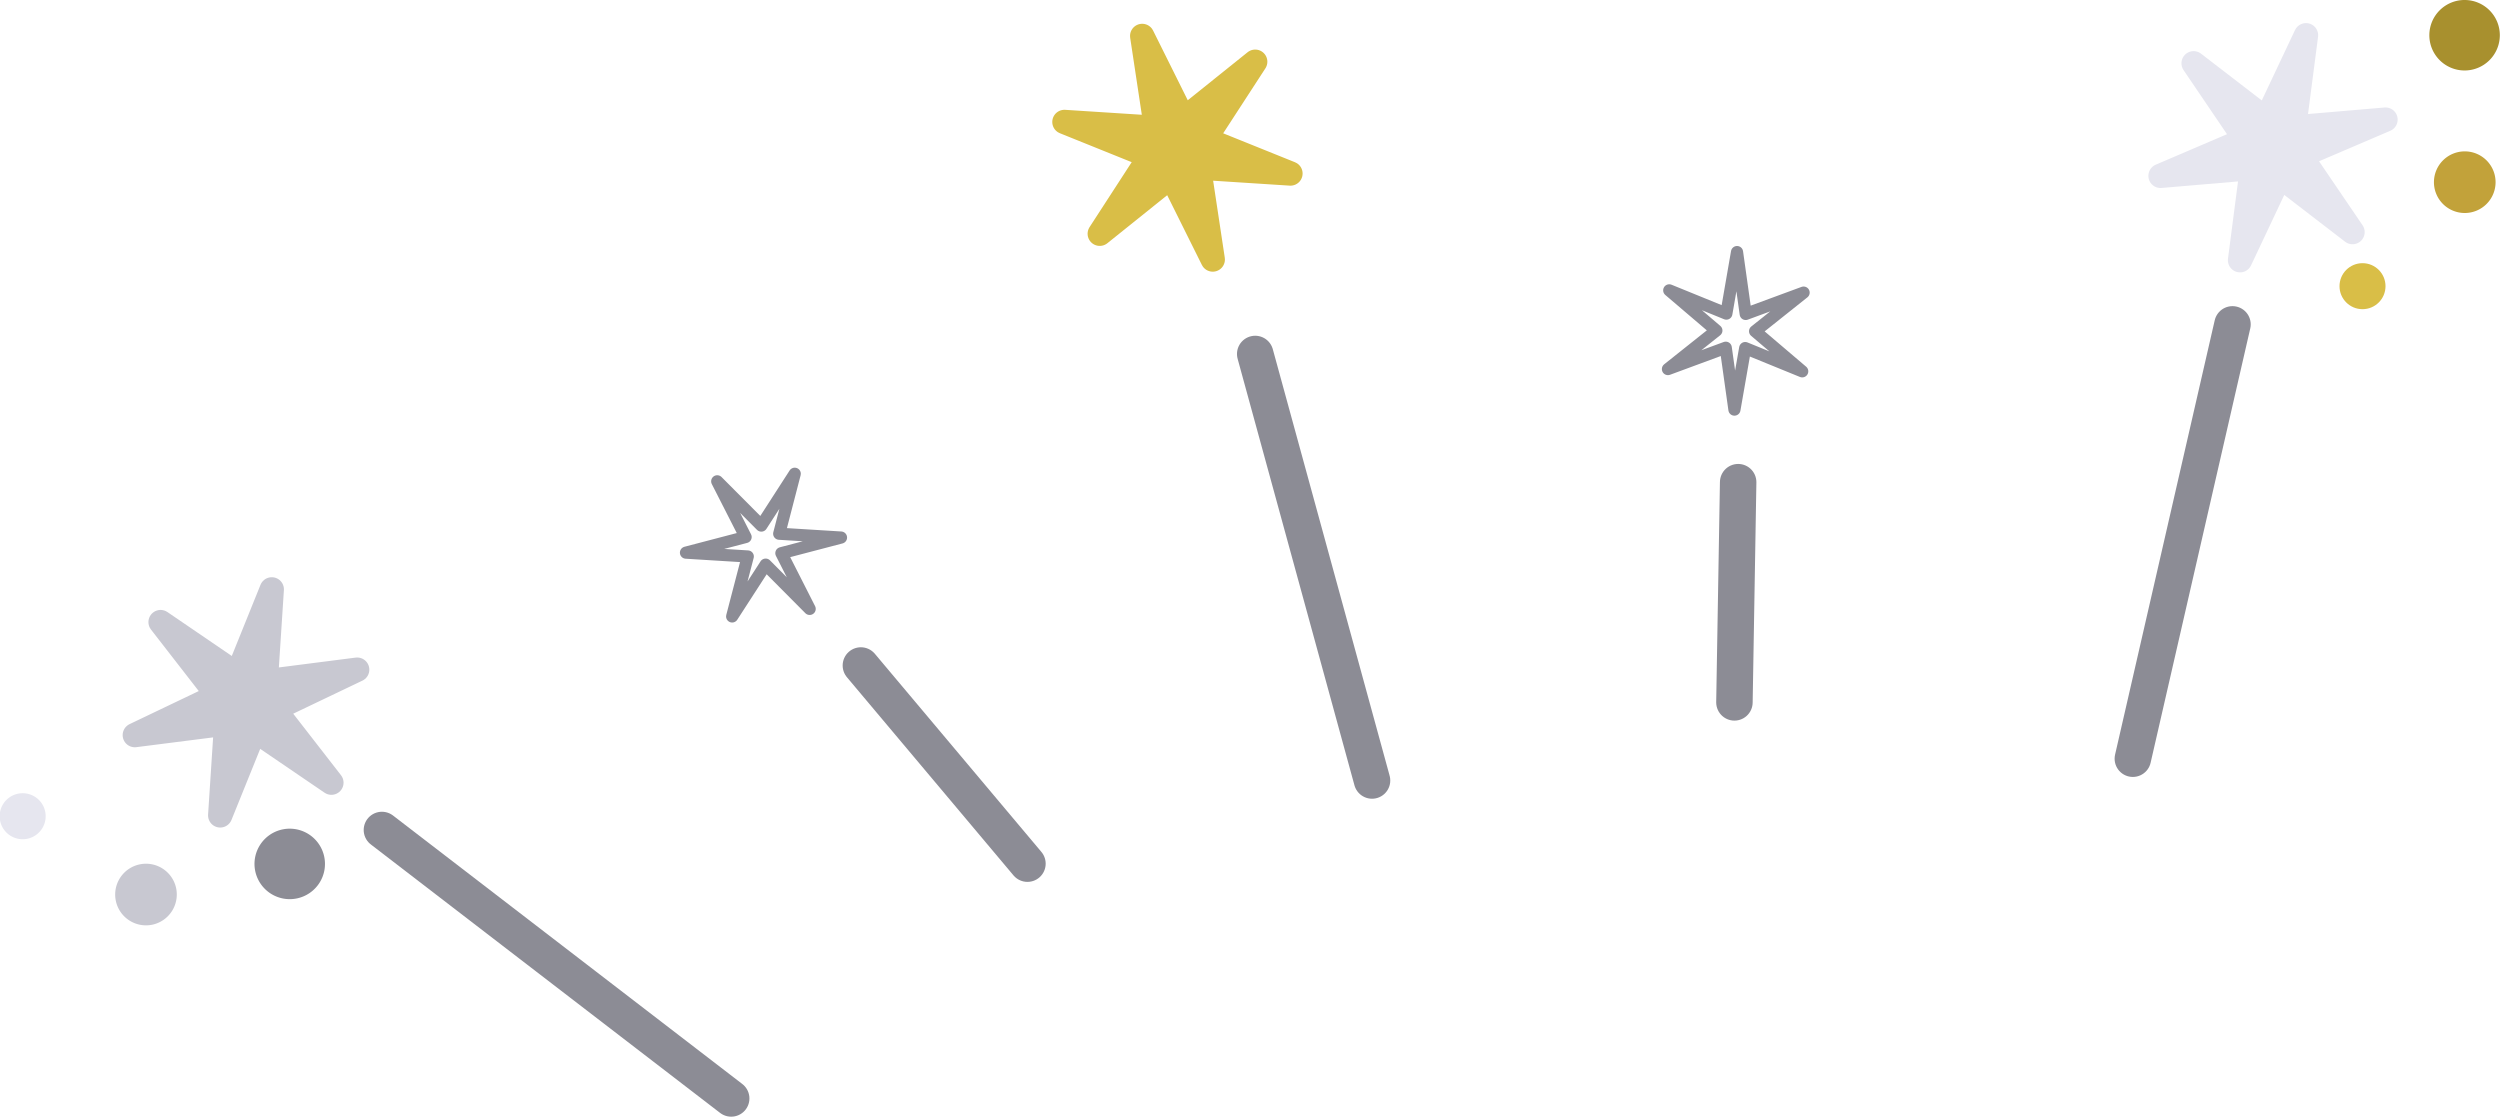 <svg xmlns="http://www.w3.org/2000/svg" viewBox="0 0 288.02 128.65"><defs><style>.cls-1,.cls-4{fill:none;stroke:#8c8c95;}.cls-1,.cls-2,.cls-3,.cls-4,.cls-5{stroke-linecap:round;stroke-linejoin:round;}.cls-1{stroke-width:4.2px;}.cls-10,.cls-2{fill:#c8c8d1;}.cls-2{stroke:#c8c8d1;}.cls-2,.cls-3,.cls-5{stroke-width:2.8px;}.cls-3,.cls-8{fill:#d9be47;}.cls-3{stroke:#d9be47;}.cls-4{stroke-width:1.4px;}.cls-11,.cls-5{fill:#e6e6ef;}.cls-5{stroke:#e6e6ef;}.cls-6{fill:#a8902e;}.cls-7{fill:#c2a23a;}.cls-9{fill:#8c8c95;}</style></defs><g id="レイヤー_2" data-name="レイヤー 2"><g id="具"><line class="cls-1" x1="84.24" y1="126.55" x2="44" y2="95.62"/><line class="cls-1" x1="118.37" y1="99.5" x2="99.18" y2="76.67"/><line class="cls-1" x1="158.07" y1="89.92" x2="144.61" y2="40.78"/><line class="cls-1" x1="199.82" y1="80.92" x2="200.25" y2="55.55"/><line class="cls-1" x1="245.72" y1="87.41" x2="257.2" y2="37.37"/><polygon class="cls-2" points="18.5 71.67 27.35 77.71 31.31 67.9 30.62 78.5 41.15 77.15 31.61 81.71 38.18 90.17 29.33 84.14 25.37 93.94 26.06 83.35 15.53 84.69 25.07 80.13 18.5 71.67"/><polygon class="cls-3" points="131.59 4.14 136.36 13.73 144.61 7.11 138.82 16.02 148.67 19.99 138.12 19.31 139.72 29.9 134.95 20.31 126.7 26.93 132.48 18.02 122.63 14.05 133.19 14.73 131.59 4.14"/><polygon class="cls-4" points="82.63 55.45 87.71 60.55 91.56 54.58 89.77 61.49 96.89 61.93 90.02 63.73 93.28 70.15 88.21 65.05 84.35 71.02 86.15 64.11 79.03 63.67 85.9 61.87 82.63 55.45"/><polygon class="cls-4" points="200.12 29.04 201.12 36.17 207.79 33.71 202.2 38.16 207.63 42.78 201.06 40.1 199.82 47.19 198.82 40.06 192.16 42.52 197.74 38.08 192.31 33.45 198.89 36.13 200.12 29.04"/><polygon class="cls-5" points="265.67 4.06 264.29 14.68 274.83 13.78 265.06 17.96 271.03 26.74 262.64 20.29 258.07 29.98 259.45 19.36 248.91 20.26 258.68 16.08 252.72 7.29 261.1 13.74 265.67 4.06"/><path class="cls-6" d="M288,4.06A4.06,4.06,0,1,1,284,0,4.06,4.06,0,0,1,288,4.06Z"/><path class="cls-7" d="M287.51,21A3.55,3.55,0,1,1,284,17.44,3.55,3.55,0,0,1,287.51,21Z"/><circle class="cls-8" cx="272.18" cy="32.97" r="2.65"/><path class="cls-9" d="M34.23,103.5a4.06,4.06,0,1,1,3.12-4.82A4.06,4.06,0,0,1,34.23,103.5Z"/><path class="cls-10" d="M17.56,106.53a3.55,3.55,0,1,1,2.73-4.22A3.56,3.56,0,0,1,17.56,106.53Z"/><path class="cls-11" d="M3.2,96.62a2.65,2.65,0,1,1,2-3.15A2.65,2.65,0,0,1,3.2,96.62Z"/></g></g></svg>
